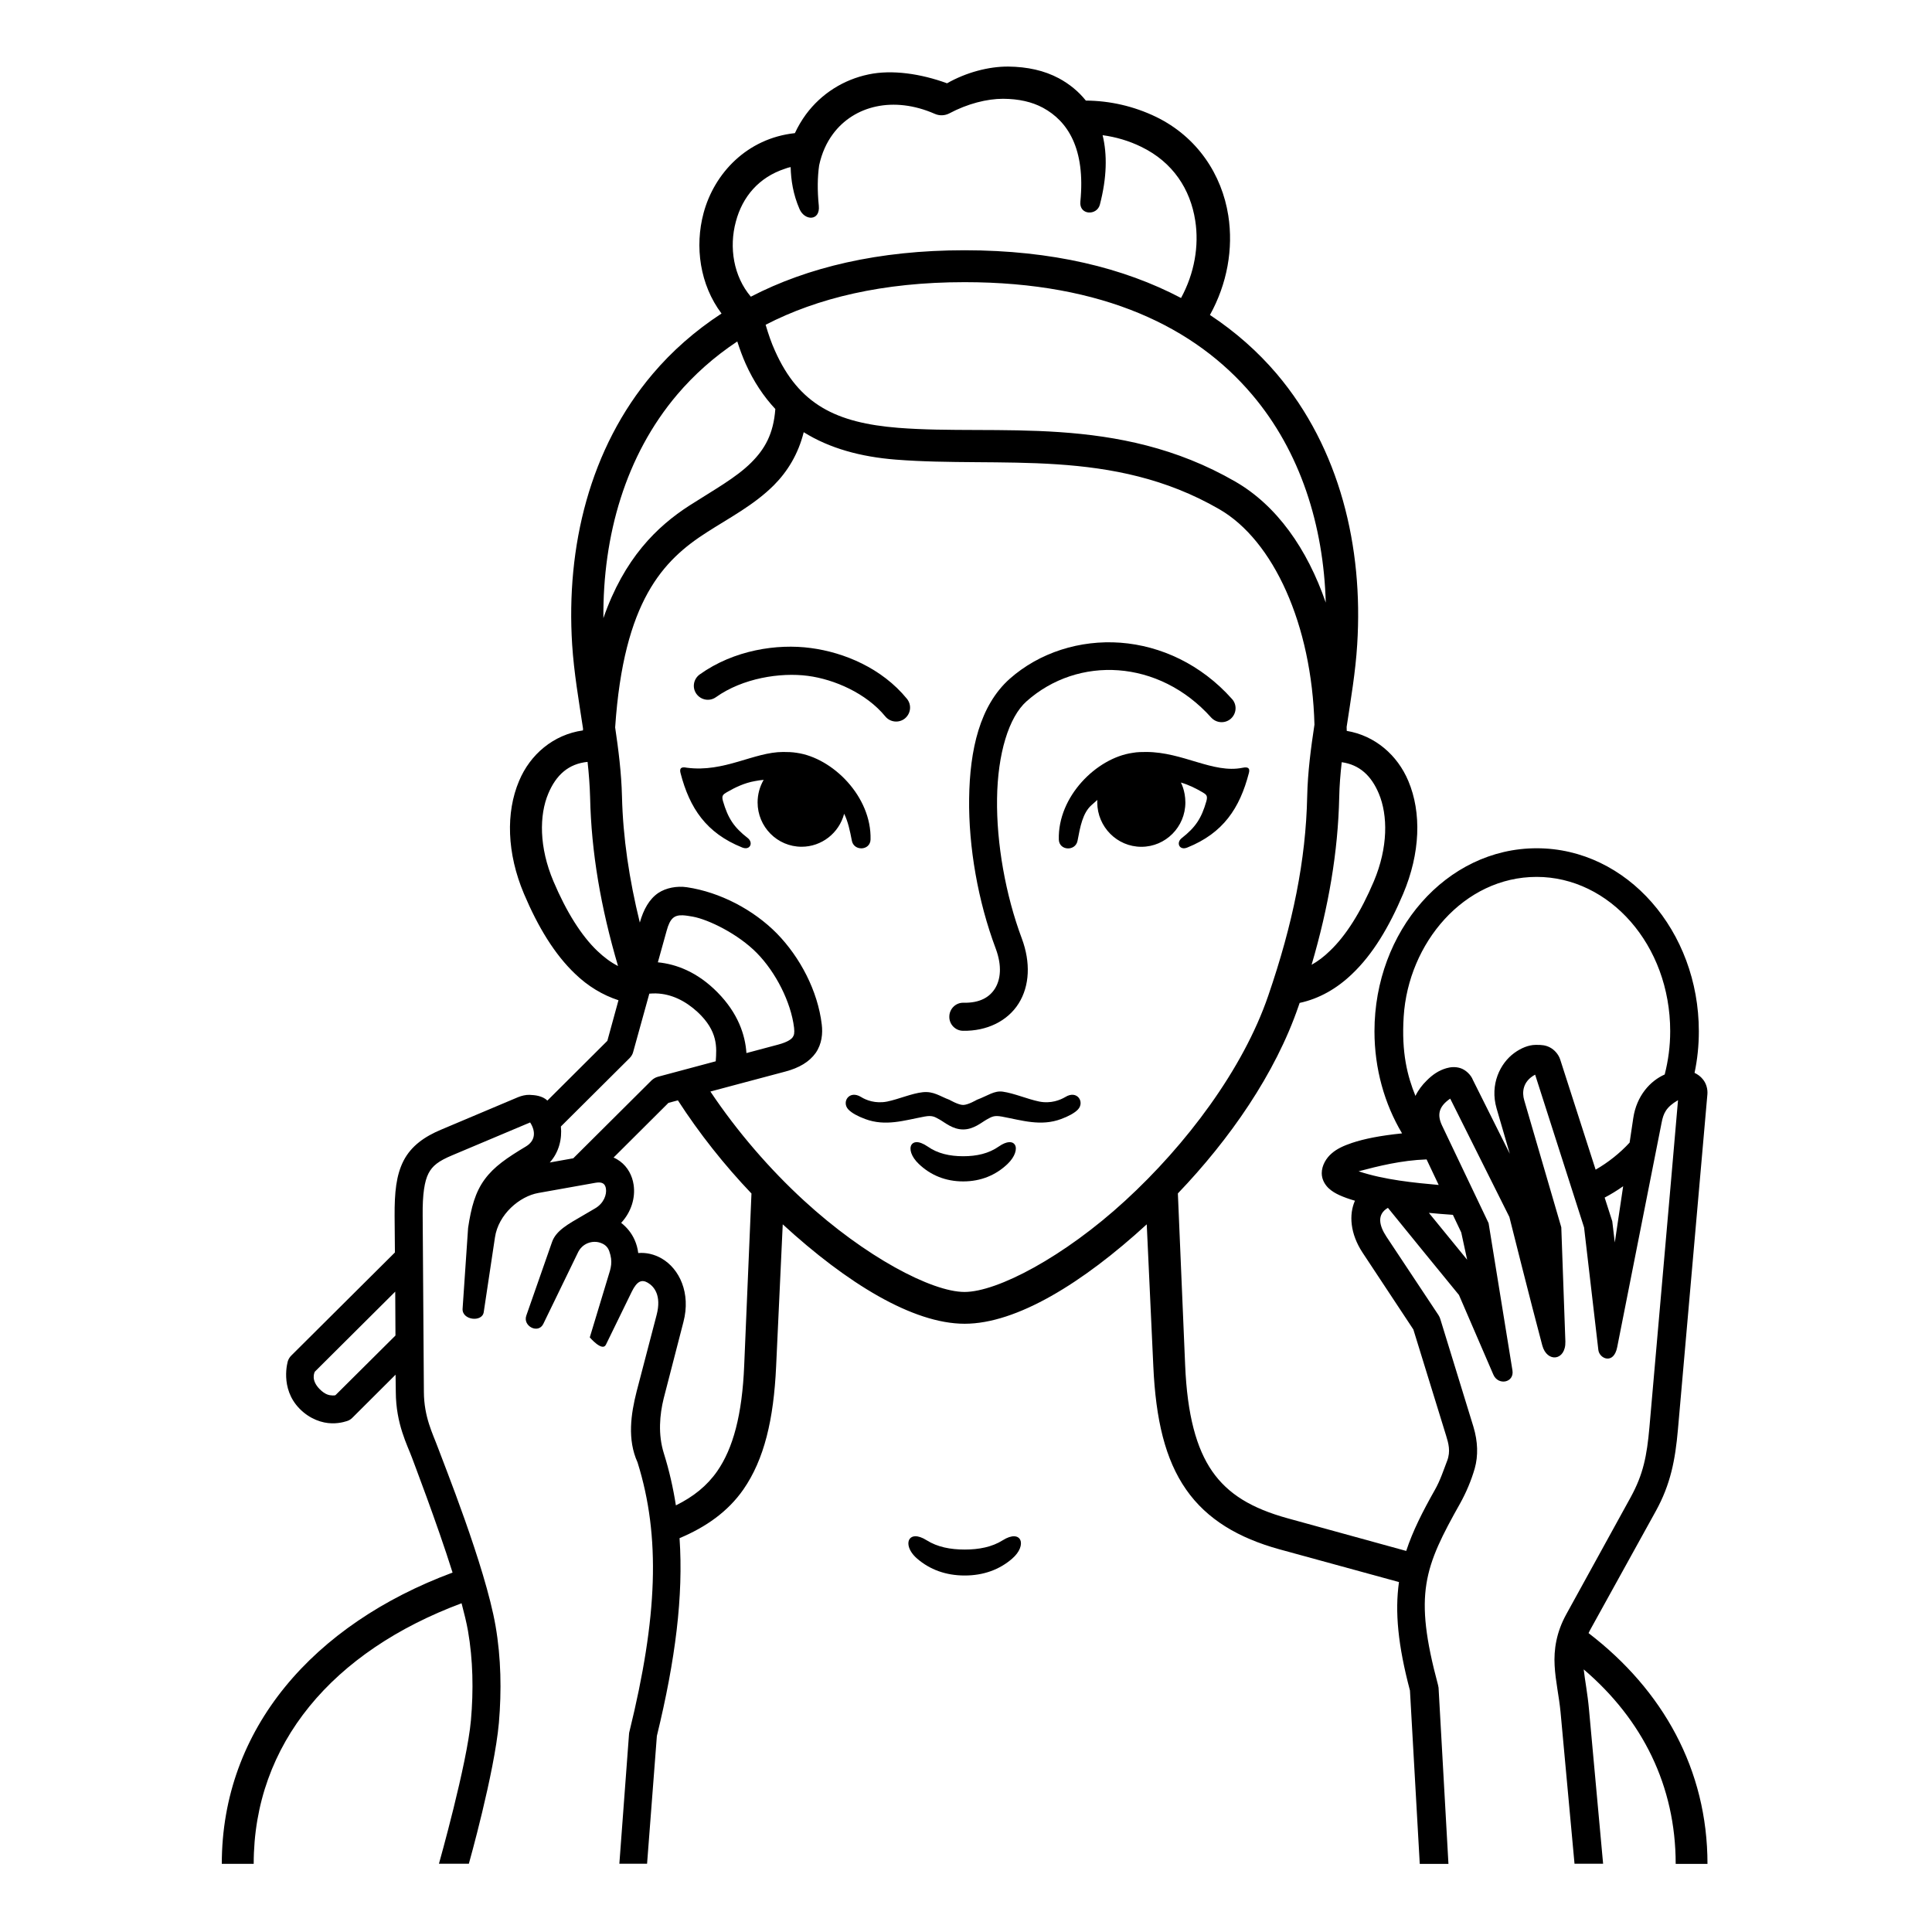 <?xml version="1.0" encoding="UTF-8"?>
<!-- Uploaded to: SVG Find, www.svgrepo.com, Generator: SVG Find Mixer Tools -->
<svg fill="#000000" width="800px" height="800px" version="1.1" viewBox="144 144 512 512" xmlns="http://www.w3.org/2000/svg">
 <g>
  <path d="m248.74 486.3 0.062 11.625-15.887 15.797c-0.172 0.062-0.203 0.117-0.785 0.09-0.879-0.027-1.953-0.203-3.422-1.684-2.328-2.367-1.426-4.231-1.305-4.586zm273.93-20.875c1.898 0.172 4.172 0.379 6.359 0.52l2.215 4.664 1.566 7.234zm51.484-7.059-2.215 14.902-0.672-5.625-2.016-6.269c1.66-0.871 3.328-1.895 4.902-3.008zm-52.094-7.109 3.207 6.769c-6.297-0.559-14.43-1.344-21.223-3.621 5.211-1.371 11.309-2.914 18.016-3.148zm-198.41-15.652c5.688 8.801 12.328 17.164 19.496 24.688l-1.922 45.477c-0.531 13.176-2.949 22.066-7.172 28.137-2.688 3.848-6.269 6.734-10.934 9.031-0.734-4.684-1.773-9.27-3.18-13.754-1.605-5.078-1.102-10.324-0.062-14.555l5.246-20.316c1.988-7.613-1.047-14.086-5.801-16.82-1.898-1.082-4.023-1.605-6.18-1.426-0.152-1.23-0.469-2.367-0.934-3.422-0.812-1.863-2.098-3.41-3.59-4.574 2.66-2.859 3.824-6.641 3.297-10.109-0.352-2.367-1.516-4.664-3.59-6.207-0.52-0.379-1.102-0.734-1.719-0.992l14.543-14.492zm-5.801-28.336c4.055 0.113 7.781 1.949 11.043 4.953 5.426 5.078 5.043 9.359 4.785 13.031l-15.367 4.113c-0.609 0.172-1.191 0.52-1.656 0.961l-20.73 20.633-6.234 1.113c2.445-2.688 3.297-6.297 2.949-9.539l18.242-18.152c0.441-0.469 0.789-1.023 0.934-1.664l4.262-15.387c0.609-0.062 1.191-0.062 1.773-0.062zm7.09-20.703c0.762 0.027 1.633 0.18 2.648 0.352 4.172 0.762 12.012 4.574 17 9.652 4.988 5.078 9.035 13 9.852 19.801 0.152 1.395 0 1.977-0.352 2.481-0.32 0.492-1.254 1.277-3.848 1.977l-8.426 2.246c-0.32-4.812-2.215-10.551-7.641-16.059-5.356-5.457-11.016-7.523-15.832-7.992l2.336-8.398c0.906-3.297 2.012-4.137 4.262-4.059zm261.68 30.734c0 3.992-0.52 7.805-1.457 11.453-3.824 1.684-7.461 5.625-8.336 11.598l-0.961 6.449c-2.57 2.801-5.742 5.309-9.008 7.172l-9.387-29.188c-0.465-1.426-1.574-2.621-2.769-3.231-1.023-0.52-2.066-0.699-3.824-0.645-1.773 0.027-3.762 0.812-5.598 2.156-3.672 2.68-6.527 8.273-4.664 14.695l3.5 12.008-9.762-19.531c-0.531-1.406-1.953-2.738-3.359-3.18-1.426-0.43-2.621-0.262-3.672 0.027-2.039 0.582-3.734 1.746-5.277 3.32-1.137 1.113-2.188 2.481-2.938 4.023-2.106-5.188-3.734-11.363-3.117-21.016 1.227-19.469 15.941-37.023 35.238-37.023 19.289 0 35.391 18.02 35.391 40.91zm-87.047-71.309c4.727 0.672 7.844 3.582 9.828 8.309 2.418 5.75 2.481 14.254-1.316 23.258-3.441 8.133-7.402 14.402-11.633 18.422-1.574 1.547-3.203 2.769-4.863 3.699 4.523-15.418 6.996-29.883 7.32-44.398 0.055-3.078 0.316-6.168 0.664-9.289zm-199.86-0.086c0.352 3.152 0.582 6.269 0.672 9.387 0.32 14.605 2.828 29.176 7.402 44.715-1.898-0.961-3.699-2.301-5.508-4.023-4.203-4.023-8.16-10.289-11.605-18.422-3.824-9.008-3.789-17.516-1.367-23.258 2.07-4.93 5.359-7.902 10.406-8.398zm57.281-87.367c6.852 4.281 15.098 6.527 24.375 7.262 28.008 2.215 57.367-3.269 85.758 13.145 14.363 8.285 24.512 30.582 25.219 57.082-0.934 6.18-1.785 12.539-1.926 19.066-0.352 16.844-3.789 33.754-10.324 52.789-6.699 19.559-21.777 39.531-37.926 54.332-16.121 14.805-33.844 24.168-42.562 24.168-8.688 0-26.383-9.359-42.5-24.168-9.098-8.336-17.75-18.34-24.844-28.945l6.769-1.809 13.145-3.5c3.59-0.961 6.297-2.535 7.992-4.926 1.656-2.391 1.898-5.188 1.605-7.551-1.051-8.855-5.715-17.773-11.895-24.105-6.207-6.297-15.047-10.934-23.82-12.25-2.711-0.402-5.598 0.18-7.602 1.516-2.367 1.605-3.914 4.344-4.898 7.844-2.828-11.516-4.461-22.496-4.727-33.402-0.152-6.269-0.934-12.395-1.809-18.316 2.266-33.582 12.742-44.309 24.254-51.68 6.027-3.879 12.527-7.234 17.809-12.504 3.59-3.609 6.453-8.219 7.906-14.047zm-17.605-24.051c0.668 2.078 1.395 4.055 2.211 5.891 2.133 4.754 4.785 8.715 7.871 12.012-0.492 6.672-2.828 10.641-6.383 14.195-4.023 4.023-9.941 7.262-16.355 11.375-8.715 5.598-17.344 14.074-22.824 29.848-0.18-21.867 5.859-43.086 19.559-59.238 4.457-5.246 9.766-10 15.922-14.082zm60.223-15.711c36.844 0 61.156 12.035 76.199 29.793 12.832 15.125 18.949 34.719 19.531 55.129-4.926-14.285-13-25.738-23.965-32.066-31.246-18.047-62.992-12.16-89.348-14.254-16.414-1.316-26.293-6.144-32.648-20.41-0.934-2.039-1.746-4.394-2.481-6.902 13.676-7.062 30.996-11.289 52.711-11.289zm10.207-48.598c4.227 0.027 7.664 0.824 10.551 2.367 6.59 3.555 11.312 10.844 9.941 24.867-0.379 3.672 4.406 3.785 5.168 0.812 1.863-7.144 1.977-13.289 0.723-18.395 3.5 0.469 6.996 1.484 10.262 3.09 8.398 4.082 13 11.25 14.285 19.531 1.051 6.68-0.203 13.996-3.762 20.523-15.16-7.984-34.164-12.652-57.367-12.652-22.828 0-41.625 4.523-56.641 12.305-4.574-5.394-5.828-13.059-3.965-19.91 1.746-6.59 6.09-11.723 13-13.996 0.555-0.207 1.023-0.352 1.516-0.441 0.09 3.441 0.645 7.199 2.356 11.133 1.371 3.152 5.516 3.207 5.106-0.902-0.41-4.055-0.352-7.602 0.09-10.691 0.699-3.269 1.977-6.039 3.644-8.285 5.598-7.574 16.09-10.145 26.992-5.367 1.254 0.559 2.66 0.5 3.852-0.113 4.859-2.59 10.023-3.875 14.25-3.875zm1.34-8.535c-5.168-0.027-11.113 1.547-16.18 4.43-6.906-2.531-14.578-3.672-20.785-2.356-6.59 1.371-12.504 5.043-16.621 10.613-1.102 1.516-2.098 3.18-2.918 4.953-12.68 1.371-21.367 10.641-24.195 21.164-2.391 8.891-0.992 19.004 4.754 26.641-7.055 4.606-13.121 9.969-18.215 15.977-16.766 19.762-23.008 45.91-21.371 71.738 0.469 7.352 1.754 14.836 2.887 22.297 0 0.18-0.027 0.32-0.027 0.469-7.816 1.102-13.996 6.356-16.934 13.414-3.531 8.363-3.242 19.117 1.305 29.883 3.734 8.828 8.133 16.059 13.559 21.215 3.383 3.269 7.281 5.625 11.488 6.996l-2.949 10.754-15.887 15.832c-1.34-1.277-3.293-1.457-4.746-1.516-1.023-0.027-2.078 0.242-3.008 0.609l-20.316 8.574c-4.496 1.863-8.023 4.371-10.031 8.246-1.988 3.879-2.418 8.453-2.391 14.633l0.082 9.707-27.484 27.344c-0.41 0.41-0.699 0.902-0.879 1.426 0 0-2.238 7.199 3.094 12.629 2.769 2.828 6.062 3.824 8.477 3.875 2.418 0.09 4.371-0.695 4.371-0.695 0.441-0.18 0.824-0.441 1.164-0.789l11.43-11.398 0.062 4.574c0.023 8.488 3.09 14.141 4.316 17.492 0 0.062 6.609 17.254 10.727 30.375-36.844 13.703-61.156 41.363-61.156 77.195h8.453c0-31.863 20.988-56.348 55.09-69.062 0.699 2.648 1.316 5.156 1.695 7.289 1.344 7.727 1.484 15.797 0.785 23.723-1.012 11.578-8.477 38.016-8.477 38.016h7.926s6.769-23.992 7.961-37.344c0.723-8.488 0.582-17.176-0.879-25.648-2.738-15.859-13.996-43.703-15.301-47.34-1.344-3.644-3.672-8.043-3.699-14.723l-0.32-46.703c-0.062-5.711 0.492-9.148 1.547-11.195 1.047-2.008 2.621-3.262 6.32-4.809l20.613-8.688c1.605 2.508 1.316 4.898-1.102 6.356-5.016 3.008-8.453 5.336-10.934 8.715-2.508 3.41-3.59 7.434-4.406 12.887l-1.457 21.395c-0.207 3.062 5.188 3.672 5.598 0.934l2.973-19.789c0.902-6.18 6.562-10.934 11.488-11.805l15.215-2.715c1.863-0.32 2.535 0.379 2.711 1.574 0.242 1.496-0.52 3.879-2.91 5.246l-3.242 1.898c-3.875 2.246-7.082 3.969-8.133 6.996l-6.816 19.496c-0.984 2.801 3.152 4.926 4.496 2.215l9.098-18.746c1.191-2.711 3.992-3.469 6.027-2.769 1.023 0.352 1.926 0.961 2.367 2.246 0.984 2.801 0.43 4.434-0.27 6.648l-4.898 16.18s3.332 3.902 4.281 1.922l6.852-14.047c1.406-2.859 2.66-3.269 4.231-2.367 1.746 1.023 3.672 3.441 2.356 8.516l-5.309 20.316c-1.516 5.981-2.508 12.719 0.242 18.773 6.18 19.711 5.277 41.16-2.133 71.305-0.051 0.203-0.113 0.402-0.113 0.609l-2.57 34.465h7.344l2.598-33.871c4.926-20.203 7.055-37.113 6.008-52.414 7.019-2.949 12.82-7.031 16.906-12.887 5.543-7.984 8.043-18.566 8.688-32.617l1.754-37.664c16.961 15.566 34.453 26.348 48.215 26.348 13.754 0 31.273-10.781 48.25-26.348l1.746 37.664c0.645 14.051 3.117 24.637 8.688 32.617 5.535 7.953 13.934 12.859 24.691 15.832l31.719 8.688c-1.113 7.902-0.27 16.73 2.91 28.746l2.598 45.941h7.602l-2.621-46.703c-0.027-0.23-0.09-0.492-0.152-0.754-6.473-24.145-3.672-31.102 5.918-48.164 1.516-2.738 2.887-5.918 3.824-9.18 0.934-3.32 0.844-7.109-0.352-11.051l-8.777-28.539c-0.113-0.352-0.262-0.695-0.465-1.012l-13.793-20.789c-1.926-2.91-2.648-5.918 0.379-7.664 6.207 7.691 12.566 15.418 18.824 23.09l9.098 21.074c1.281 3.027 5.598 2.188 5.078-1.082l-6.324-39.027-12.328-25.855c-1.281-2.711-1.051-4.953 2.156-7.144l15.68 31.363s5.688 22.711 8.715 34.023c1.254 4.691 6.269 4.113 6.125-1.023-0.352-10.082-1.082-30.262-1.082-30.262l-9.82-33.664c-0.609-2.043-0.469-4.988 2.887-6.789l12.969 40.484 3.789 32.508c0.293 2.301 4.055 3.934 4.988-0.762l11.777-59.523c0.465-2.394 1.137-4.082 4.344-5.945l-1.863 21.484-5.715 65.211c-0.672 7.578-1.633 12.449-4.953 18.508l-17.051 30.988c-2.68 4.836-3.352 9.438-3.117 13.641 0.23 4.227 1.164 8.043 1.574 12.387l3.695 40.137h7.578l-3.734-40.844c-0.379-4.254-1.082-7.727-1.406-10.664 15.539 13.262 24.375 30.832 24.375 51.539h8.426c0-25.016-11.832-46.059-31.516-61.156 0.203-0.441 0.465-0.934 0.734-1.406l17.086-30.922c3.934-7.121 5.156-13.621 5.859-21.574l7.816-88.91c0.113-1.371-0.32-2.887-1.191-3.934-0.645-0.824-1.434-1.344-2.215-1.723 0.754-3.531 1.137-7.234 1.137-11.016 0-26.5-18.977-48.504-42.969-48.504-23.992 0-42.992 22.004-42.992 48.504 0 9.965 2.68 19.289 7.312 27.055-5.715 0.582-9.996 1.426-13.289 2.531-2.156 0.734-3.914 1.516-5.336 2.75-1.457 1.227-2.66 3.203-2.66 5.277 0 1.746 0.934 3.141 1.84 3.992 0.875 0.812 1.809 1.34 2.82 1.809 1.227 0.555 2.598 1.051 4.141 1.484-1.633 3.672-1.281 8.742 2.016 13.758l13.465 20.371 8.688 28.164c0.609 1.977 1.227 4.113 0.27 6.617-0.914 2.356-1.812 5.188-3.242 7.691-3.293 5.828-5.891 10.961-7.613 16.211l-31.363-8.633c-9.617-2.648-15.832-6.41-20.051-12.473-4.203-6.066-6.617-14.957-7.172-28.137l-1.926-45.504c13.703-14.312 25.828-31.684 31.977-49.641 0.09-0.293 0.207-0.555 0.293-0.844 5.168-1.113 9.879-3.789 13.934-7.703 5.426-5.156 9.77-12.387 13.504-21.215 4.547-10.758 4.898-21.512 1.371-29.883-2.887-6.879-8.832-12.035-16.328-13.289-0.027-0.352-0.027-0.699-0.027-1.051 1.113-7.32 2.367-14.668 2.801-21.867 1.633-25.828-4.606-51.949-21.332-71.707-4.988-5.859-10.871-11.082-17.695-15.598 4.574-8.246 6.234-17.57 4.863-26.348-1.684-10.793-8.16-20.812-19.148-26.148-5.918-2.859-12.305-4.281-18.598-4.316-1.953-2.445-4.371-4.406-7.172-5.918-3.867-2.051-8.27-3.035-13.426-3.098z"/>
  <path d="m386.51 551.12c-2.391 0.117-2.535 3.297 0.555 5.945 3.352 2.887 7.578 4.461 12.594 4.461 4.988 0 9.238-1.574 12.562-4.461 4.141-3.559 2.481-8.016-2.508-4.863-2.828 1.773-6.266 2.445-10.055 2.445-3.824 0-7.234-0.672-10.059-2.445-1.254-0.793-2.305-1.109-3.09-1.082z"/>
  <path d="m400.83 355.58c-0.172 12.91 2.356 27.285 7.019 39.727 1.785 4.754 1.281 8.336-0.172 10.668-1.457 2.328-4.055 3.852-8.336 3.762-2.043-0.062-3.734 1.605-3.762 3.644-0.062 2.043 1.574 3.762 3.609 3.789 6.324 0.117 11.832-2.57 14.758-7.234 2.938-4.664 3.203-10.906 0.844-17.227-4.316-11.543-6.731-25.219-6.562-37.051 0.152-11.867 3.09-21.637 7.844-25.828 13.613-12.098 35.008-11.195 48.918 4.344 1.367 1.484 3.672 1.633 5.188 0.293 1.547-1.371 1.695-3.734 0.293-5.246-8.16-9.156-18.824-14.086-29.527-14.895-10.703-0.789-21.457 2.559-29.391 9.59-7.898 7.062-10.555 18.758-10.723 31.664z"/>
  <path d="m329.44 322.73c-1.664 1.191-2.078 3.492-0.879 5.156 1.203 1.664 3.5 2.066 5.168 0.875 7.082-5.043 17.051-6.609 24.344-5.652 7.019 0.914 15.508 4.613 20.523 10.73 1.305 1.605 3.644 1.836 5.219 0.555 1.574-1.316 1.836-3.609 0.52-5.219-6.59-8.07-16.594-12.277-25.477-13.441-8.875-1.199-20.359 0.52-29.418 6.996z"/>
  <path d="m386.83 446.68c-0.582 0.027-1.023 0.293-1.281 0.699-0.645 1.047-0.117 3.117 1.926 5.066 3.152 3.008 7.109 4.641 11.777 4.641 4.668 0 8.625-1.633 11.777-4.641 2.016-1.949 2.57-4.023 1.926-5.066-0.555-0.934-2.066-1.082-4.281 0.465-2.66 1.863-5.859 2.57-9.414 2.57-3.555 0-6.762-0.699-9.414-2.57-1.242-0.844-2.254-1.199-3.016-1.164z"/>
  <path d="m372.2 434.72c-3.18-1.949-5.219 1.344-3.383 3.297 0.902 0.961 2.57 1.836 4.461 2.535 5.391 2.008 10.285 0.375 15.707-0.645 2.066-0.379 2.66 0.027 4.023 0.785 1.371 0.762 3.441 2.625 6.234 2.625 2.793 0 4.863-1.863 6.234-2.625 1.371-0.754 1.953-1.164 4.023-0.785 5.426 1.012 10.324 2.648 15.719 0.645 1.887-0.699 3.555-1.574 4.457-2.535 1.836-1.953-0.203-5.246-3.352-3.297-1.344 0.789-3.789 1.812-6.906 1.203-3.152-0.645-6.617-2.188-9.68-2.625-2.266-0.32-3.965 1.082-6.852 2.156 0 0-2.328 1.371-3.644 1.371-1.281 0-3.644-1.371-3.644-1.371-2.535-0.934-4.141-2.301-7.031-2.008-2.883 0.293-6.356 1.836-9.473 2.481-3.133 0.605-5.586-0.391-6.894-1.207z"/>
  <path d="m447.79 343.28c9.742 0.023 17.695 5.769 25.477 4.191 1.633-0.352 2.016 0.23 1.695 1.406-2.426 9.324-6.797 15.91-16.328 19.734-2.098 0.844-3.027-1.281-1.457-2.508 3.644-2.859 5.219-5.219 6.527-9.789 0.402-1.461-0.027-1.754-0.992-2.336-1.695-0.992-3.609-1.977-5.769-2.598 0 0 1.191 2.106 1.191 5.285 0 6.473-5.223 11.746-11.664 11.746-6.438 0-11.656-5.277-11.688-11.746l0.027-0.672-1.516 1.34c-2.394 2.106-3.039 5.805-3.734 9.477-0.559 2.859-4.875 2.648-4.961-0.32-0.312-11.375 9.969-21.602 19.508-22.969 1.293-0.242 2.602-0.242 3.684-0.242z"/>
  <path d="m351.53 343.28c1.191 0 2.391 0.023 3.644 0.23 9.527 1.367 19.82 11.598 19.531 22.969-0.09 2.973-4.406 3.152-4.953 0.32-0.492-2.57-1.023-5.106-2.043-7.144-1.367 5.156-6 8.742-11.273 8.742-6.449 0-11.664-5.277-11.664-11.746 0-2.106 0.555-4.172 1.605-5.981-0.754 0.062-1.516 0.172-2.277 0.32-2.848 0.492-5.356 1.719-7.512 2.973-0.961 0.582-1.406 0.875-0.992 2.336 1.34 4.574 2.887 6.93 6.562 9.789 1.547 1.227 0.645 3.352-1.461 2.508-9.527-3.824-13.934-10.402-16.352-19.734-0.293-1.172 0.062-1.754 1.695-1.406 9.895 1.305 17.758-4.176 25.488-4.176z"/>
 </g>
</svg>